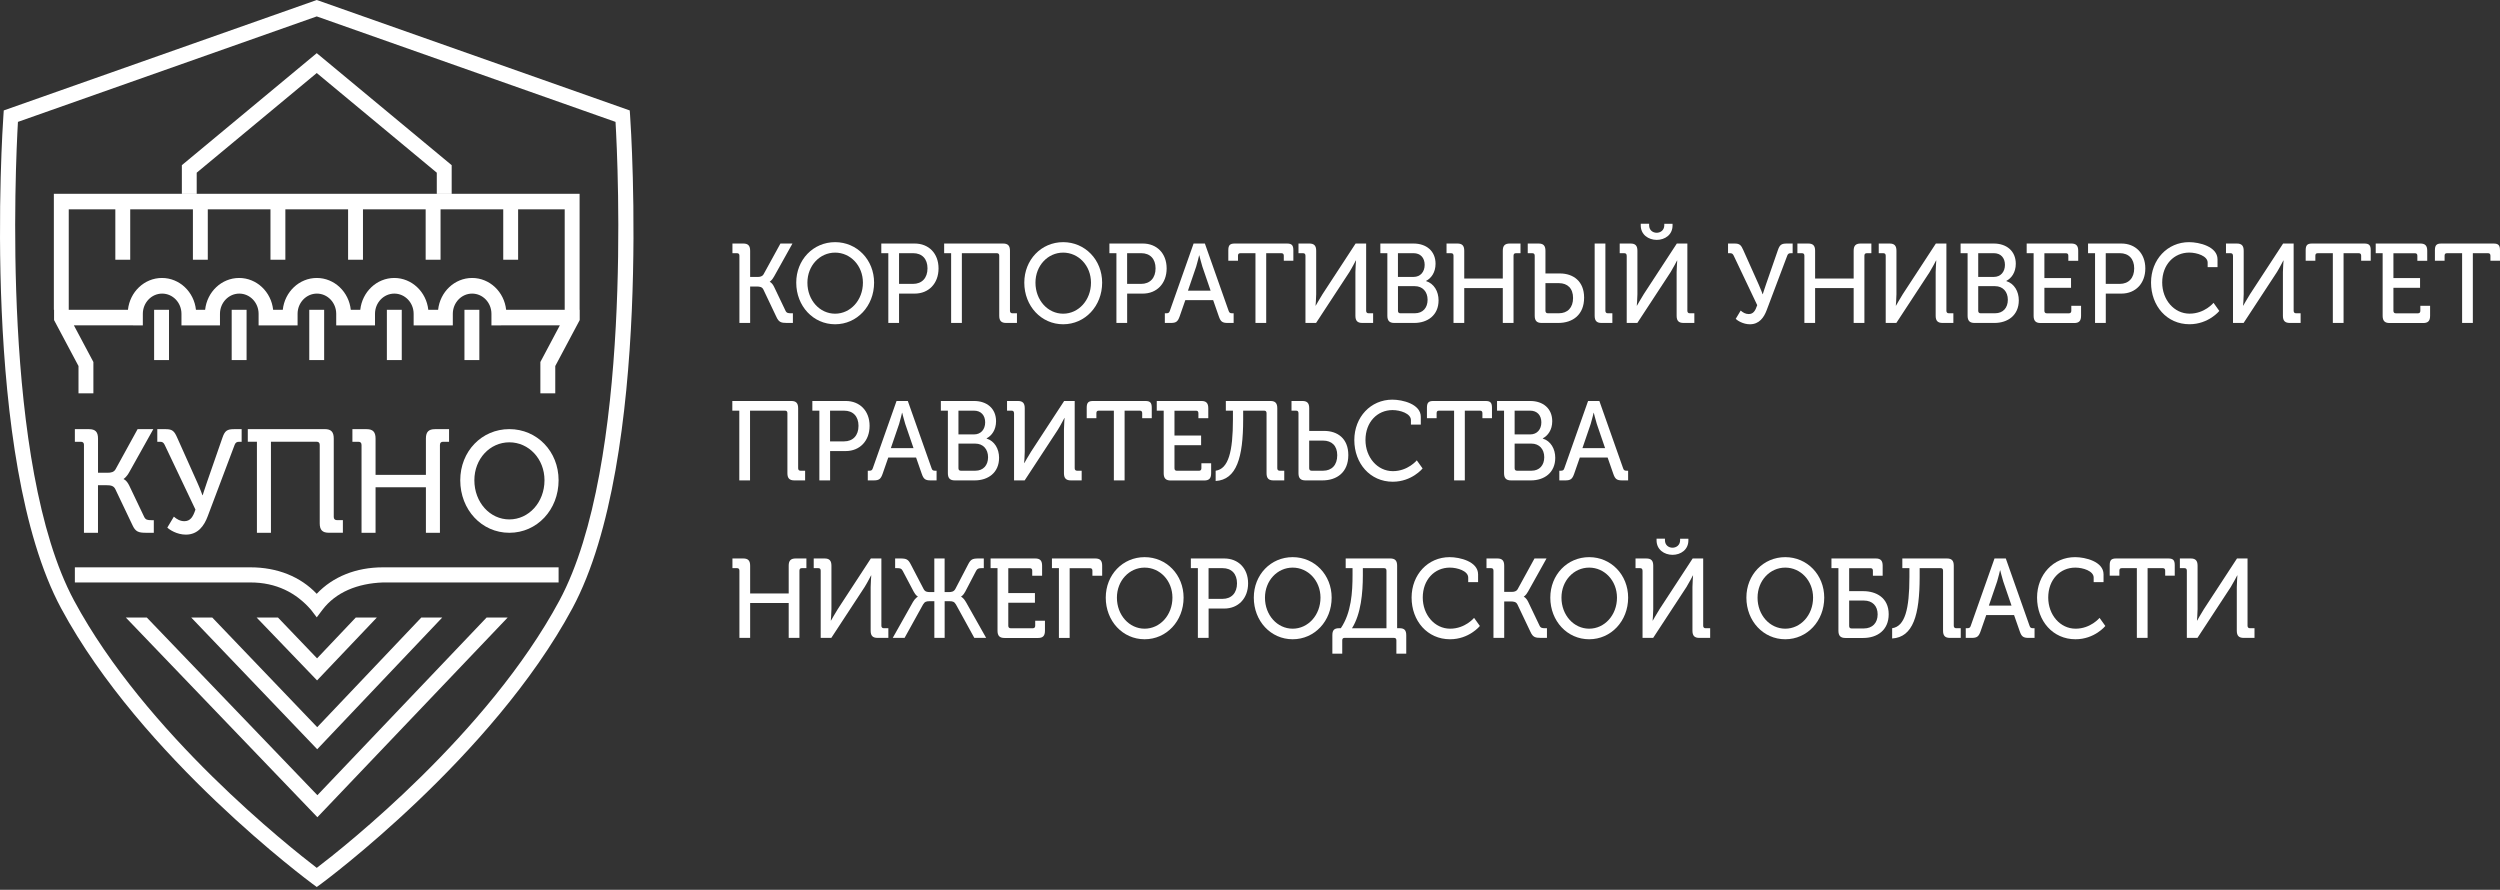 <?xml version="1.0" encoding="UTF-8"?> <svg xmlns="http://www.w3.org/2000/svg" width="295" height="105" viewBox="0 0 295 105" fill="none"><rect x="0" y="0" width="295" height="105" fill="#333333" stroke="none"/><path d="M87.251 30.17C87.251 29.972 87.149 29.879 86.973 29.879H86.428V28.737H87.708C88.277 28.737 88.517 28.992 88.517 29.588V32.681H89.368C89.696 32.681 89.951 32.625 90.103 32.362L92.091 28.737H93.51L91.342 32.625C91.088 33.092 90.834 33.236 90.834 33.236V33.263C90.834 33.263 91.088 33.328 91.342 33.846L92.687 36.661C92.812 36.939 93.016 36.966 93.321 36.966H93.561V38.108H92.863C92.165 38.108 91.901 38.016 91.619 37.406L90.075 34.156C89.923 33.85 89.645 33.809 89.275 33.809H88.517V38.108H87.251V30.17Z" fill="white"></path><path d="M98.543 28.574C101.127 28.574 103.143 30.659 103.143 33.354C103.143 36.114 101.127 38.264 98.543 38.264C95.959 38.264 93.957 36.114 93.957 33.354C93.952 30.659 95.954 28.574 98.543 28.574ZM98.543 37.016C100.355 37.016 101.825 35.421 101.825 33.354C101.825 31.348 100.355 29.809 98.543 29.809C96.731 29.809 95.275 31.348 95.275 33.354C95.27 35.425 96.731 37.016 98.543 37.016Z" fill="white"></path><path d="M104.817 29.879H103.994V28.737H107.938C109.583 28.737 110.748 29.893 110.748 31.673C110.748 33.453 109.583 34.645 107.938 34.645H106.088V38.108H104.822V29.879H104.817ZM107.734 33.499C108.797 33.499 109.445 32.796 109.445 31.668C109.445 30.54 108.797 29.875 107.748 29.875H106.088V33.499H107.734Z" fill="white"></path><path d="M112.233 29.879H111.41V28.737H118.368C118.936 28.737 119.177 28.992 119.177 29.588V36.675C119.177 36.86 119.279 36.966 119.454 36.966H120V38.108H118.733C118.151 38.108 117.91 37.854 117.91 37.258V30.17C117.91 29.972 117.808 29.879 117.633 29.879H113.5V38.108H112.233V29.879Z" fill="white"></path><path d="M125.453 28.574C128.037 28.574 130.053 30.659 130.053 33.354C130.053 36.114 128.037 38.264 125.453 38.264C122.869 38.264 120.867 36.114 120.867 33.354C120.867 30.659 122.869 28.574 125.453 28.574ZM125.453 37.016C127.265 37.016 128.736 35.421 128.736 33.354C128.736 31.348 127.265 29.809 125.453 29.809C123.641 29.809 122.185 31.348 122.185 33.354C122.185 35.425 123.641 37.016 125.453 37.016Z" fill="white"></path><path d="M131.733 29.879H130.91V28.737H134.854C136.499 28.737 137.664 29.893 137.664 31.673C137.664 33.453 136.499 34.645 134.854 34.645H133.004V38.108H131.738V29.879H131.733ZM134.646 33.499C135.709 33.499 136.356 32.796 136.356 31.668C136.356 30.54 135.709 29.875 134.659 29.875H133V33.499H134.646Z" fill="white"></path><path d="M137.451 36.966H137.627C137.853 36.966 137.969 36.915 138.043 36.675L140.844 28.737H142.176L144.977 36.675C145.051 36.915 145.167 36.966 145.394 36.966H145.569V38.108H144.871C144.238 38.108 144.034 37.951 143.822 37.336L143.151 35.413H139.869L139.199 37.336C138.981 37.946 138.783 38.108 138.149 38.108H137.451V36.966ZM142.851 34.299L141.875 31.446C141.723 30.956 141.519 30.134 141.519 30.134H141.496C141.496 30.134 141.307 30.956 141.154 31.446L140.179 34.299H142.851Z" fill="white"></path><path d="M148.15 29.879H146.361C146.171 29.879 146.083 29.972 146.083 30.17V30.767H144.941V29.532C144.941 28.936 145.131 28.737 145.7 28.737H151.857C152.426 28.737 152.616 28.936 152.616 29.532V30.767H151.488V30.17C151.488 29.972 151.386 29.879 151.21 29.879H149.412V38.108H148.145V29.879H148.15Z" fill="white"></path><path d="M154.044 30.17C154.044 29.972 153.942 29.879 153.766 29.879H153.221V28.737H154.501C155.07 28.737 155.31 28.992 155.31 29.588V34.724C155.31 35.256 155.236 36.065 155.236 36.065H155.259C155.259 36.065 155.74 35.214 156.059 34.71L159.961 28.737H161.205V36.675C161.205 36.86 161.306 36.966 161.482 36.966H162.028V38.108H160.761C160.178 38.108 159.938 37.854 159.938 37.258V32.108C159.938 31.59 160.012 30.739 160.012 30.739H159.984C159.984 30.739 159.54 31.604 159.226 32.108L155.296 38.108H154.044V30.17Z" fill="white"></path><path d="M163.704 29.879H162.881V28.737H166.797C168.304 28.737 169.395 29.616 169.395 31.127C169.395 32.149 168.877 32.838 168.281 33.143V33.171C169.219 33.462 169.751 34.391 169.751 35.441C169.751 37.207 168.447 38.108 166.875 38.108H164.531C163.963 38.108 163.708 37.854 163.708 37.258V29.879H163.704ZM166.806 32.676C167.606 32.676 168.11 32.08 168.11 31.257C168.11 30.434 167.629 29.875 166.792 29.875H164.957V32.676H166.806ZM165.239 36.966H166.949C167.888 36.966 168.456 36.328 168.456 35.371C168.456 34.414 167.86 33.767 166.949 33.767H164.961V36.675C164.957 36.86 165.058 36.966 165.239 36.966Z" fill="white"></path><path d="M171.514 30.17C171.514 29.972 171.413 29.879 171.237 29.879H170.691V28.737H171.972C172.541 28.737 172.781 28.992 172.781 29.588V32.866H177.33V29.588C177.33 28.992 177.57 28.737 178.153 28.737H179.42V29.879H178.874C178.698 29.879 178.597 29.972 178.597 30.17V38.108H177.33V33.994H172.781V38.108H171.514V30.17Z" fill="white"></path><path d="M181.096 30.17C181.096 29.972 180.995 29.879 180.819 29.879H180.273V28.737H181.554C182.123 28.737 182.363 28.992 182.363 29.588V32.269H184.074C185.645 32.269 186.926 33.185 186.926 35.122C186.926 37.137 185.595 38.108 183.87 38.108H181.919C181.351 38.108 181.096 37.854 181.096 37.258V30.17ZM182.645 36.966H183.949C184.975 36.966 185.622 36.301 185.622 35.163C185.622 34.035 184.975 33.411 183.949 33.411H182.363V36.675C182.363 36.86 182.465 36.966 182.645 36.966ZM188.17 28.737H189.436V36.675C189.436 36.86 189.538 36.966 189.714 36.966H190.259V38.108H188.979C188.41 38.108 188.17 37.854 188.17 37.258V28.737Z" fill="white"></path><path d="M191.948 30.17C191.948 29.971 191.846 29.879 191.671 29.879H191.125V28.737H192.406C192.974 28.737 193.215 28.991 193.215 29.588V34.724C193.215 35.255 193.141 36.065 193.141 36.065H193.164C193.164 36.065 193.645 35.214 193.964 34.71L197.865 28.737H199.109V36.675C199.109 36.86 199.211 36.966 199.386 36.966H199.932V38.108H198.665C198.083 38.108 197.842 37.854 197.842 37.257V32.107C197.842 31.589 197.916 30.739 197.916 30.739H197.893C197.893 30.739 197.449 31.603 197.135 32.107L193.205 38.108H191.953V30.17H191.948ZM193.608 26.601V26.402H194.597V26.587C194.597 27.17 195.041 27.466 195.485 27.466C195.928 27.466 196.386 27.174 196.386 26.578V26.407H197.361V26.606C197.361 27.692 196.474 28.307 195.485 28.307C194.509 28.298 193.608 27.688 193.608 26.601Z" fill="white"></path><path d="M205.401 36.647C205.656 36.874 205.97 37.059 206.34 37.059C206.885 37.059 207.126 36.689 207.352 36.009L204.579 30.17C204.477 29.958 204.375 29.879 204.162 29.879H203.908V28.737H204.68C205.277 28.737 205.452 28.922 205.707 29.509L207.519 33.559C207.787 34.142 207.986 34.715 207.986 34.715H208.009C208.009 34.715 208.161 34.211 208.388 33.559L209.793 29.509C210.011 28.885 210.209 28.737 210.847 28.737H211.532V29.879H211.328C211.102 29.879 210.986 29.93 210.898 30.157L208.466 36.606C208.148 37.456 207.593 38.265 206.488 38.265C205.679 38.265 204.995 37.812 204.814 37.627L205.401 36.647Z" fill="white"></path><path d="M212.917 30.17C212.917 29.972 212.815 29.879 212.639 29.879H212.094V28.737H213.374C213.943 28.737 214.183 28.992 214.183 29.588V32.866H218.732V29.588C218.732 28.992 218.973 28.737 219.555 28.737H220.822V29.879H220.277C220.101 29.879 219.999 29.972 219.999 30.17V38.108H218.732V33.994H214.183V38.108H212.917V30.17Z" fill="white"></path><path d="M222.514 30.17C222.514 29.972 222.413 29.879 222.237 29.879H221.691V28.737H222.972C223.541 28.737 223.781 28.992 223.781 29.588V34.724C223.781 35.256 223.707 36.065 223.707 36.065H223.73C223.73 36.065 224.211 35.214 224.53 34.71L228.432 28.737H229.675V36.675C229.675 36.86 229.777 36.966 229.953 36.966H230.498V38.108H229.232C228.649 38.108 228.409 37.854 228.409 37.258V32.108C228.409 31.59 228.483 30.739 228.483 30.739H228.455C228.455 30.739 228.011 31.604 227.697 32.108L223.767 38.108H222.514V30.17Z" fill="white"></path><path d="M232.173 29.879H231.35V28.737H235.265C236.772 28.737 237.863 29.616 237.863 31.127C237.863 32.149 237.346 32.838 236.749 33.143V33.171C237.688 33.462 238.219 34.391 238.219 35.441C238.219 37.207 236.916 38.108 235.344 38.108H233C232.431 38.108 232.177 37.854 232.177 37.258V29.879H232.173ZM235.279 32.676C236.079 32.676 236.583 32.08 236.583 31.257C236.583 30.434 236.102 29.875 235.265 29.875H233.43V32.676H235.279ZM233.707 36.966H235.418C236.356 36.966 236.925 36.328 236.925 35.371C236.925 34.414 236.329 33.767 235.418 33.767H233.43V36.675C233.43 36.86 233.532 36.966 233.707 36.966Z" fill="white"></path><path d="M239.971 29.879H239.148V28.737H244.419C244.987 28.737 245.228 28.992 245.228 29.588V30.771H244.063V30.175C244.063 29.976 243.961 29.884 243.785 29.884H241.238V32.815H244.382V33.957H241.238V36.68C241.238 36.865 241.34 36.971 241.515 36.971H244.137C244.312 36.971 244.414 36.865 244.414 36.68V36.083H245.565V37.267C245.565 37.863 245.325 38.117 244.756 38.117H240.79C240.221 38.117 239.967 37.863 239.967 37.267V29.879H239.971Z" fill="white"></path><path d="M247.212 29.879H246.389V28.737H250.332C251.978 28.737 253.148 29.893 253.148 31.673C253.148 33.453 251.983 34.645 250.332 34.645H248.483V38.108H247.216V29.879H247.212ZM250.124 33.499C251.187 33.499 251.835 32.796 251.835 31.668C251.835 30.54 251.187 29.875 250.138 29.875H248.478V33.499H250.124Z" fill="white"></path><path d="M258.311 28.574C259.513 28.574 261.668 29.092 261.668 30.604V31.519H260.503V30.987C260.503 30.206 259.236 29.804 258.334 29.804C256.536 29.804 255.14 31.223 255.14 33.336C255.14 35.379 256.545 37.011 258.371 37.011C260.147 37.011 261.196 35.735 261.196 35.735L261.88 36.692C261.88 36.692 260.613 38.26 258.357 38.26C255.685 38.26 253.822 36.096 253.822 33.336C253.827 30.631 255.755 28.574 258.311 28.574Z" fill="white"></path><path d="M263.489 30.17C263.489 29.972 263.387 29.879 263.212 29.879H262.666V28.737H263.947C264.515 28.737 264.756 28.992 264.756 29.588V34.724C264.756 35.256 264.682 36.065 264.682 36.065H264.705C264.705 36.065 265.186 35.214 265.505 34.71L269.406 28.737H270.65V36.675C270.65 36.86 270.752 36.966 270.927 36.966H271.473V38.108H270.206C269.624 38.108 269.383 37.854 269.383 37.258V32.108C269.383 31.59 269.462 30.739 269.462 30.739H269.434C269.434 30.739 268.99 31.604 268.676 32.108L264.746 38.108H263.494V30.17H263.489Z" fill="white"></path><path d="M275.279 29.879H273.49C273.3 29.879 273.212 29.972 273.212 30.17V30.767H272.07V29.532C272.07 28.936 272.26 28.737 272.828 28.737H278.986C279.555 28.737 279.745 28.936 279.745 29.532V30.767H278.617V30.17C278.617 29.972 278.515 29.879 278.339 29.879H276.541V38.108H275.274V29.879H275.279Z" fill="white"></path><path d="M281.157 29.879H280.334V28.737H285.604C286.173 28.737 286.413 28.992 286.413 29.588V30.771H285.248V30.175C285.248 29.976 285.147 29.884 284.971 29.884H282.424V32.815H285.567V33.957H282.424V36.68C282.424 36.865 282.525 36.971 282.701 36.971H285.322C285.503 36.971 285.6 36.865 285.6 36.68V36.083H286.751V37.267C286.751 37.863 286.51 38.117 285.942 38.117H281.975C281.407 38.117 281.152 37.863 281.152 37.267V29.879H281.157Z" fill="white"></path><path d="M290.524 29.879H288.74C288.55 29.879 288.462 29.972 288.462 30.17V30.767H287.32V29.532C287.32 28.936 287.51 28.737 288.078 28.737H294.236C294.805 28.737 294.999 28.936 294.999 29.532V30.767H293.871V30.17C293.871 29.972 293.769 29.879 293.594 29.879H291.795V38.108H290.529V29.879H290.524Z" fill="white"></path><path d="M87.237 48.458H86.414V47.316H93.372C93.94 47.316 94.181 47.571 94.181 48.167V55.254C94.181 55.439 94.282 55.545 94.458 55.545H95.004V56.687H93.737C93.154 56.687 92.914 56.433 92.914 55.837V48.749C92.914 48.551 92.812 48.458 92.637 48.458H88.504V56.687H87.237V48.458Z" fill="white"></path><path d="M96.68 48.458H95.857V47.316H99.801C101.447 47.316 102.612 48.472 102.612 50.252C102.612 52.032 101.447 53.225 99.801 53.225H97.952V56.687H96.685V48.458H96.68ZM99.593 52.083C100.656 52.083 101.303 51.38 101.303 50.252C101.303 49.124 100.656 48.458 99.607 48.458H97.947V52.083H99.593Z" fill="white"></path><path d="M102.398 55.545H102.574C102.801 55.545 102.916 55.495 102.99 55.254L105.792 47.316H107.123L109.925 55.254C109.999 55.495 110.114 55.545 110.341 55.545H110.516V56.687H109.818C109.185 56.687 108.982 56.53 108.769 55.915L108.099 53.992H104.816L104.146 55.915C103.929 56.526 103.73 56.687 103.097 56.687H102.398V55.545ZM107.794 52.878L106.818 50.026C106.665 49.535 106.462 48.713 106.462 48.713H106.439C106.439 48.713 106.249 49.535 106.097 50.026L105.121 52.878H107.794Z" fill="white"></path><path d="M111.844 48.458H111.021V47.316H114.937C116.444 47.316 117.535 48.195 117.535 49.706C117.535 50.728 117.018 51.417 116.421 51.722V51.75C117.36 52.041 117.891 52.97 117.891 54.02C117.891 55.786 116.588 56.687 115.016 56.687H112.672C112.103 56.687 111.849 56.433 111.849 55.837V48.458H111.844ZM114.946 51.26C115.746 51.26 116.25 50.663 116.25 49.841C116.25 49.018 115.769 48.458 114.933 48.458H113.097V51.26H114.946ZM113.375 55.545H115.085C116.024 55.545 116.592 54.907 116.592 53.95C116.592 52.993 115.996 52.346 115.085 52.346H113.097V55.254C113.097 55.444 113.199 55.545 113.375 55.545Z" fill="white"></path><path d="M119.653 48.749C119.653 48.551 119.551 48.458 119.376 48.458H118.83V47.316H120.111C120.679 47.316 120.92 47.571 120.92 48.167V53.303C120.92 53.835 120.846 54.644 120.846 54.644H120.869C120.869 54.644 121.35 53.793 121.669 53.289L125.57 47.316H126.814V55.254C126.814 55.439 126.916 55.545 127.091 55.545H127.637V56.687H126.37C125.788 56.687 125.547 56.433 125.547 55.837V50.687C125.547 50.169 125.621 49.318 125.621 49.318H125.598C125.598 49.318 125.154 50.183 124.84 50.687L120.91 56.687H119.658V48.749H119.653Z" fill="white"></path><path d="M131.441 48.458H129.652C129.462 48.458 129.374 48.551 129.374 48.749V49.346H128.232V48.112C128.232 47.515 128.422 47.316 128.991 47.316H135.148C135.717 47.316 135.907 47.515 135.907 48.112V49.346H134.779V48.749C134.779 48.551 134.677 48.458 134.501 48.458H132.703V56.687H131.436V48.458H131.441Z" fill="white"></path><path d="M137.321 48.458H136.498V47.316H141.768C142.337 47.316 142.577 47.571 142.577 48.167V49.35H141.412V48.754C141.412 48.555 141.311 48.463 141.135 48.463H138.588V51.394H141.731V52.536H138.588V55.259C138.588 55.444 138.689 55.55 138.865 55.55H141.486C141.662 55.55 141.764 55.444 141.764 55.259V54.662H142.915V55.846C142.915 56.442 142.674 56.697 142.106 56.697H138.139C137.571 56.697 137.316 56.442 137.316 55.846V48.458H137.321Z" fill="white"></path><path d="M143.447 55.545C144.954 55.333 145.486 53.303 145.486 49.494V48.458H144.649V47.316H149.91C150.479 47.316 150.719 47.571 150.719 48.167V55.254C150.719 55.439 150.821 55.545 150.997 55.545H151.542V56.687H150.262C149.693 56.687 149.453 56.433 149.453 55.837V48.749C149.453 48.551 149.351 48.458 149.175 48.458H146.693V49.508C146.693 53.992 145.921 56.609 143.447 56.757V55.545Z" fill="white"></path><path d="M153.221 48.749C153.221 48.551 153.12 48.458 152.944 48.458H152.398V47.316H153.679C154.248 47.316 154.488 47.571 154.488 48.167V50.848H156.249C157.821 50.848 159.102 51.736 159.102 53.701C159.102 55.73 157.757 56.687 156.046 56.687H154.044C153.476 56.687 153.221 56.433 153.221 55.837V48.749ZM154.765 55.545H156.12C157.146 55.545 157.794 54.88 157.794 53.715C157.794 52.6 157.146 51.99 156.12 51.99H154.483V55.254C154.488 55.444 154.59 55.545 154.765 55.545Z" fill="white"></path><path d="M164.298 47.159C165.5 47.159 167.654 47.677 167.654 49.189V50.104H166.489V49.572C166.489 48.791 165.222 48.389 164.321 48.389C162.522 48.389 161.126 49.808 161.126 51.921C161.126 53.964 162.532 55.596 164.358 55.596C166.133 55.596 167.182 54.32 167.182 54.32L167.867 55.277C167.867 55.277 166.6 56.844 164.344 56.844C161.672 56.844 159.809 54.681 159.809 51.921C159.813 49.216 161.741 47.159 164.298 47.159Z" fill="white"></path><path d="M171.587 48.458H169.798C169.609 48.458 169.521 48.551 169.521 48.749V49.346H168.379V48.112C168.379 47.515 168.568 47.316 169.137 47.316H175.295C175.864 47.316 176.053 47.515 176.053 48.112V49.346H174.925V48.749C174.925 48.551 174.823 48.458 174.648 48.458H172.849V56.687H171.583V48.458H171.587Z" fill="white"></path><path d="M177.473 48.458H176.65V47.316H180.566C182.073 47.316 183.164 48.195 183.164 49.706C183.164 50.728 182.646 51.417 182.05 51.722V51.75C182.989 52.041 183.52 52.97 183.52 54.02C183.52 55.786 182.217 56.687 180.645 56.687H178.301C177.732 56.687 177.478 56.433 177.478 55.837V48.458H177.473ZM180.575 51.26C181.375 51.26 181.879 50.663 181.879 49.841C181.879 49.018 181.398 48.458 180.561 48.458H178.726V51.26H180.575ZM179.004 55.545H180.714C181.653 55.545 182.221 54.907 182.221 53.95C182.221 52.993 181.625 52.346 180.714 52.346H178.726V55.254C178.726 55.444 178.828 55.545 179.004 55.545Z" fill="white"></path><path d="M184 55.545H184.176C184.402 55.545 184.518 55.495 184.592 55.254L187.393 47.316H188.725L191.526 55.254C191.6 55.495 191.716 55.545 191.942 55.545H192.118V56.687H191.42C190.787 56.687 190.583 56.53 190.371 55.915L189.7 53.992H186.418L185.748 55.915C185.53 56.526 185.331 56.687 184.698 56.687H184V55.545ZM189.4 52.878L188.424 50.026C188.272 49.535 188.068 48.713 188.068 48.713H188.045C188.045 48.713 187.856 49.535 187.703 50.026L186.728 52.878H189.4Z" fill="white"></path><path d="M87.251 67.334C87.251 67.135 87.149 67.042 86.973 67.042H86.428V65.9H87.708C88.277 65.9 88.517 66.155 88.517 66.751V70.029H93.066V66.751C93.066 66.155 93.307 65.9 93.889 65.9H95.156V67.042H94.611C94.435 67.042 94.333 67.135 94.333 67.334V75.271H93.066V71.157H88.517V75.271H87.251V67.334Z" fill="white"></path><path d="M96.842 67.334C96.842 67.135 96.741 67.042 96.565 67.042H96.019V65.9H97.3C97.869 65.9 98.109 66.155 98.109 66.751V71.887C98.109 72.419 98.035 73.228 98.035 73.228H98.058C98.058 73.228 98.539 72.377 98.858 71.873L102.76 65.9H104.003V73.838C104.003 74.023 104.105 74.129 104.281 74.129H104.826V75.271H103.56C102.977 75.271 102.737 75.017 102.737 74.421V69.271C102.737 68.753 102.811 67.902 102.811 67.902H102.783C102.783 67.902 102.339 68.767 102.025 69.271L98.095 75.271H96.842V67.334Z" fill="white"></path><path d="M107.734 71.023C108.002 70.56 108.302 70.412 108.302 70.412V70.385C108.302 70.385 108.062 70.292 107.808 69.802L106.513 67.347C106.375 67.07 106.185 67.042 105.88 67.042H105.626V65.9H106.259C106.957 65.9 107.17 66.007 107.475 66.603L108.982 69.497C109.158 69.83 109.398 69.867 109.754 69.867H110.249V65.9H111.465V69.867H111.932C112.274 69.867 112.551 69.825 112.731 69.497L114.238 66.603C114.544 66.007 114.747 65.9 115.454 65.9H116.088V67.042H115.833C115.528 67.042 115.339 67.07 115.186 67.347L113.906 69.802C113.651 70.292 113.411 70.385 113.411 70.385V70.412C113.411 70.412 113.716 70.56 113.97 71.023L116.365 75.271H114.969L112.801 71.328C112.611 70.995 112.394 70.944 112.08 70.944H111.469V75.271H110.253V70.944H109.643C109.324 70.944 109.112 71 108.922 71.328L106.74 75.271H105.344L107.734 71.023Z" fill="white"></path><path d="M117.712 67.042H116.889V65.9H122.159C122.728 65.9 122.968 66.155 122.968 66.751V67.934H121.803V67.338C121.803 67.139 121.701 67.047 121.526 67.047H118.978V69.978H122.122V71.12H118.978V73.843C118.978 74.028 119.08 74.134 119.256 74.134H121.877C122.053 74.134 122.154 74.028 122.154 73.843V73.246H123.305V74.43C123.305 75.026 123.065 75.281 122.496 75.281H118.53C117.961 75.281 117.707 75.026 117.707 74.43V67.042H117.712Z" fill="white"></path><path d="M124.952 67.042H124.129V65.9H129.247C129.815 65.9 130.056 66.155 130.056 66.751V67.934H128.904V67.338C128.904 67.139 128.803 67.047 128.627 67.047H126.219V75.276H124.952V67.042Z" fill="white"></path><path d="M135.065 65.743C137.649 65.743 139.664 67.828 139.664 70.523C139.664 73.283 137.649 75.433 135.065 75.433C132.48 75.433 130.479 73.283 130.479 70.523C130.479 67.823 132.48 65.743 135.065 65.743ZM135.065 74.185C136.877 74.185 138.347 72.59 138.347 70.523C138.347 68.517 136.877 66.978 135.065 66.978C133.252 66.978 131.796 68.517 131.796 70.523C131.796 72.59 133.252 74.185 135.065 74.185Z" fill="white"></path><path d="M141.344 67.042H140.521V65.9H144.465C146.111 65.9 147.276 67.056 147.276 68.836C147.276 70.616 146.111 71.809 144.465 71.809H142.616V75.271H141.349V67.042H141.344ZM144.257 70.667C145.32 70.667 145.967 69.964 145.967 68.836C145.967 67.708 145.32 67.042 144.271 67.042H142.611V70.667H144.257Z" fill="white"></path><path d="M152.535 65.743C155.12 65.743 157.135 67.828 157.135 70.523C157.135 73.283 155.12 75.433 152.535 75.433C149.951 75.433 147.949 73.283 147.949 70.523C147.945 67.823 149.946 65.743 152.535 65.743ZM152.535 74.185C154.348 74.185 155.818 72.59 155.818 70.523C155.818 68.517 154.348 66.978 152.535 66.978C150.723 66.978 149.267 68.517 149.267 70.523C149.262 72.59 150.723 74.185 152.535 74.185Z" fill="white"></path><path d="M158.014 74.129H158.217C159.461 72.299 159.6 69.867 159.6 67.824V67.042H158.791V65.9H164.052C164.62 65.9 164.861 66.155 164.861 66.751V74.129H165.138C165.707 74.129 165.938 74.356 165.938 74.966V77.13H164.773V75.562C164.773 75.378 164.685 75.271 164.505 75.271H158.652C158.476 75.271 158.384 75.364 158.384 75.562V77.13H157.219V74.966C157.214 74.356 157.441 74.129 158.014 74.129ZM163.603 74.129V67.334C163.603 67.135 163.502 67.042 163.326 67.042H160.816V67.907C160.816 69.95 160.598 72.447 159.535 74.134H163.603V74.129Z" fill="white"></path><path d="M171.057 65.743C172.259 65.743 174.414 66.261 174.414 67.773V68.688H173.249V68.156C173.249 67.375 171.982 66.978 171.08 66.978C169.282 66.978 167.886 68.397 167.886 70.51C167.886 72.553 169.291 74.185 171.117 74.185C172.893 74.185 173.942 72.909 173.942 72.909L174.626 73.866C174.626 73.866 173.36 75.433 171.104 75.433C168.431 75.433 166.568 73.269 166.568 70.51C166.573 67.8 168.496 65.743 171.057 65.743Z" fill="white"></path><path d="M176.229 67.334C176.229 67.135 176.127 67.042 175.952 67.042H175.406V65.9H176.687C177.255 65.9 177.496 66.155 177.496 66.751V69.844H178.346C178.675 69.844 178.929 69.788 179.082 69.525L181.069 65.9H182.489L180.321 69.788C180.066 70.255 179.812 70.399 179.812 70.399V70.426C179.812 70.426 180.066 70.491 180.321 71.009L181.666 73.824C181.791 74.102 181.994 74.129 182.299 74.129H182.54V75.271H181.841C181.143 75.271 180.88 75.179 180.598 74.569L179.054 71.319C178.901 71.013 178.624 70.972 178.254 70.972H177.496V75.271H176.229V67.334Z" fill="white"></path><path d="M187.522 65.743C190.106 65.743 192.121 67.828 192.121 70.523C192.121 73.283 190.106 75.433 187.522 75.433C184.937 75.433 182.936 73.283 182.936 70.523C182.936 67.823 184.937 65.743 187.522 65.743ZM187.522 74.185C189.334 74.185 190.804 72.59 190.804 70.523C190.804 68.517 189.334 66.978 187.522 66.978C185.709 66.978 184.253 68.517 184.253 70.523C184.253 72.59 185.709 74.185 187.522 74.185Z" fill="white"></path><path d="M193.815 67.334C193.815 67.135 193.713 67.043 193.538 67.043H192.992V65.901H194.273C194.841 65.901 195.082 66.155 195.082 66.752V71.888C195.082 72.419 195.008 73.228 195.008 73.228H195.031C195.031 73.228 195.512 72.378 195.831 71.874L199.733 65.901H200.976V73.839C200.976 74.024 201.078 74.13 201.254 74.13H201.799V75.272H200.532C199.95 75.272 199.709 75.018 199.709 74.421V69.271C199.709 68.753 199.783 67.903 199.783 67.903H199.76C199.76 67.903 199.316 68.767 199.002 69.271L195.073 75.272H193.82V67.334H193.815ZM195.475 63.765V63.566H196.464V63.751C196.464 64.334 196.908 64.63 197.352 64.63C197.796 64.63 198.253 64.338 198.253 63.742V63.571H199.229V63.77C199.229 64.856 198.341 65.471 197.352 65.471C196.372 65.462 195.475 64.852 195.475 63.765Z" fill="white"></path><path d="M210.66 65.743C213.245 65.743 215.26 67.828 215.26 70.523C215.26 73.283 213.245 75.433 210.66 75.433C208.076 75.433 206.074 73.283 206.074 70.523C206.07 67.823 208.071 65.743 210.66 65.743ZM210.66 74.185C212.472 74.185 213.943 72.59 213.943 70.523C213.943 68.517 212.472 66.978 210.66 66.978C208.848 66.978 207.392 68.517 207.392 70.523C207.387 72.59 208.848 74.185 210.66 74.185Z" fill="white"></path><path d="M216.934 67.042H216.111V65.9H221.345C221.913 65.9 222.154 66.155 222.154 66.751V67.934H221.002V67.338C221.002 67.139 220.901 67.047 220.725 67.047H218.201V69.756H219.861C221.368 69.756 222.866 70.514 222.866 72.479C222.866 74.365 221.511 75.281 219.861 75.281H217.757C217.188 75.281 216.934 75.026 216.934 74.43V67.042ZM218.483 74.157H219.939C220.942 74.157 221.562 73.505 221.562 72.497C221.562 71.49 220.942 70.865 219.939 70.865H218.201V73.866C218.201 74.065 218.303 74.157 218.483 74.157Z" fill="white"></path><path d="M223.273 74.129C224.781 73.917 225.312 71.887 225.312 68.078V67.042H224.475V65.9H229.736C230.305 65.9 230.545 66.155 230.545 66.751V73.838C230.545 74.023 230.647 74.129 230.823 74.129H231.368V75.271H230.088C229.519 75.271 229.279 75.017 229.279 74.421V67.334C229.279 67.135 229.177 67.042 229.001 67.042H226.519V68.092C226.519 72.576 225.747 75.193 223.273 75.341V74.129Z" fill="white"></path><path d="M231.959 74.129H232.135C232.361 74.129 232.477 74.079 232.551 73.838L235.352 65.9H236.684L239.485 73.838C239.559 74.079 239.675 74.129 239.901 74.129H240.077V75.271H239.379C238.746 75.271 238.542 75.114 238.33 74.499L237.659 72.576H234.377L233.706 74.499C233.489 75.109 233.29 75.271 232.657 75.271H231.959V74.129ZM237.359 71.462L236.383 68.609C236.231 68.119 236.027 67.296 236.027 67.296H236.004C236.004 67.296 235.815 68.119 235.662 68.609L234.687 71.462H237.359Z" fill="white"></path><path d="M244.862 65.743C246.064 65.743 248.218 66.261 248.218 67.773V68.688H247.053V68.156C247.053 67.375 245.787 66.978 244.885 66.978C243.087 66.978 241.691 68.397 241.691 70.51C241.691 72.553 243.096 74.185 244.922 74.185C246.697 74.185 247.747 72.909 247.747 72.909L248.431 73.866C248.431 73.866 247.164 75.433 244.908 75.433C242.236 75.433 240.373 73.269 240.373 70.51C240.378 67.8 242.301 65.743 244.862 65.743Z" fill="white"></path><path d="M252.154 67.042H250.365C250.175 67.042 250.087 67.135 250.087 67.334V67.93H248.945V66.696C248.945 66.099 249.135 65.9 249.703 65.9H255.861C256.43 65.9 256.62 66.099 256.62 66.696V67.93H255.492V67.334C255.492 67.135 255.39 67.042 255.214 67.042H253.416V75.271H252.149V67.042H252.154Z" fill="white"></path><path d="M258.047 67.334C258.047 67.135 257.946 67.042 257.77 67.042H257.225V65.9H258.505C259.074 65.9 259.314 66.155 259.314 66.751V71.887C259.314 72.419 259.24 73.228 259.24 73.228H259.263C259.263 73.228 259.744 72.377 260.063 71.873L263.965 65.9H265.209V73.838C265.209 74.023 265.31 74.129 265.486 74.129H266.031V75.271H264.765C264.182 75.271 263.942 75.017 263.942 74.421V69.271C263.942 68.753 264.016 67.902 264.016 67.902H263.988C263.988 67.902 263.544 68.767 263.23 69.271L259.3 75.271H258.047V67.334Z" fill="white"></path><path d="M37.377 104.665L36.873 104.295C36.674 104.148 16.679 89.382 7.211 71.777C-2.284 54.112 0.286 15.288 0.402 13.643L0.443 13.032L37.377 0L37.659 0.097L74.31 13.032L74.352 13.643C74.467 15.288 77.038 54.112 67.542 71.777C58.074 89.382 38.084 104.152 37.881 104.3L37.377 104.665ZM2.117 14.382C1.826 19.458 0.134 54.861 8.742 70.871C17.174 86.557 34.242 100.005 37.377 102.409C40.534 100.015 57.57 86.561 66.007 70.871C74.62 54.857 72.928 19.454 72.632 14.382L37.377 1.937L2.117 14.382Z" fill="white"></path><path d="M9.911 52.508C9.911 52.249 9.777 52.129 9.546 52.129H8.834V50.641H10.508C11.252 50.641 11.566 50.969 11.566 51.75V55.786H12.676C13.106 55.786 13.438 55.717 13.637 55.37L16.235 50.641H18.089L15.255 55.712C14.922 56.318 14.594 56.507 14.594 56.507V56.544C14.594 56.544 14.927 56.632 15.255 57.307L17.008 60.982C17.174 61.347 17.437 61.38 17.835 61.38H18.149V62.868H17.243C16.332 62.868 15.986 62.748 15.621 61.949L13.6 57.705C13.402 57.307 13.036 57.256 12.556 57.256H11.562V62.868H9.907V52.508H9.911Z" fill="white"></path><path d="M20.516 60.964C20.849 61.26 21.26 61.5 21.741 61.5C22.453 61.5 22.767 61.015 23.063 60.132L19.439 52.508C19.305 52.231 19.175 52.129 18.893 52.129H18.561V50.641H19.568C20.345 50.641 20.576 50.881 20.909 51.644L23.276 56.928C23.623 57.691 23.886 58.435 23.886 58.435H23.919C23.919 58.435 24.117 57.779 24.413 56.928L26.249 51.644C26.531 50.83 26.794 50.641 27.622 50.641H28.514V52.129H28.25C27.954 52.129 27.802 52.199 27.686 52.495L24.51 60.918C24.099 62.027 23.369 63.086 21.931 63.086C20.872 63.086 19.98 62.499 19.744 62.254L20.516 60.964Z" fill="white"></path><path d="M30.317 52.124H29.24V50.636H38.325C39.069 50.636 39.383 50.964 39.383 51.745V60.996C39.383 61.236 39.517 61.375 39.748 61.375H40.46V62.864H38.805C38.042 62.864 37.728 62.535 37.728 61.754V52.503C37.728 52.245 37.594 52.124 37.363 52.124H31.972V62.868H30.317V52.124Z" fill="white"></path><path d="M42.661 52.508C42.661 52.249 42.527 52.129 42.296 52.129H41.584V50.641H43.258C44.002 50.641 44.316 50.969 44.316 51.75V56.031H50.257V51.75C50.257 50.969 50.571 50.641 51.334 50.641H52.989V52.129H52.277C52.046 52.129 51.912 52.249 51.912 52.508V62.868H50.257V57.497H44.316V62.868H42.661V52.508Z" fill="white"></path><path d="M60.103 50.636C63.367 50.636 65.914 53.266 65.914 56.669C65.914 60.154 63.372 62.868 60.103 62.868C56.839 62.868 54.31 60.154 54.31 56.669C54.31 53.266 56.839 50.636 60.103 50.636ZM60.103 61.292C62.392 61.292 64.25 59.281 64.25 56.669C64.25 54.14 62.392 52.194 60.103 52.194C57.815 52.194 55.975 54.135 55.975 56.669C55.975 59.281 57.815 61.292 60.103 61.292Z" fill="white"></path><path d="M52.179 72.873L37.431 88.411L22.568 72.873H25.051L37.431 85.808L49.71 72.873H52.179Z" fill="white"></path><path d="M17.328 72.873L37.452 93.834L57.414 72.873H59.901L37.452 96.432L14.85 72.873H17.328Z" fill="white"></path><path d="M30.285 72.873H32.805L37.414 77.686L41.977 72.873H44.464L37.414 80.288L30.285 72.873Z" fill="white"></path><path d="M37.377 72.849L36.706 71.966C34.95 69.936 32.583 68.73 29.559 68.73H8.834V66.945H29.559C32.726 66.945 35.458 68.046 37.372 70.07C39.277 68.05 42.013 66.945 45.19 66.945H65.915V68.73H45.19C42.194 68.836 39.614 69.881 38.042 71.966L37.377 72.849Z" fill="white"></path><path d="M19.942 36.554H18.186V42.486H19.942V36.554ZM29.096 36.554H27.339V42.486H29.096V36.554ZM38.25 36.554H36.493V42.486H38.25V36.554ZM47.408 36.554H45.651V42.486H47.408V36.554ZM56.562 36.554H54.805V42.486H56.562V36.554ZM23.211 22.861V20.378L37.376 8.617L51.541 20.378V22.861H53.298V19.491L37.376 6.273L21.459 19.491V22.861H23.211H51.541ZM6.355 36.554V22.866H21.454H53.293H68.392V36.559H66.635V24.701H61.138V30.651H59.382V24.701H51.985V30.651H50.228V24.701H42.831V30.651H41.074V24.701H33.673V30.651H31.916V24.701H24.519V30.651H22.763V24.701H15.366V30.651H13.609V24.701H8.112V36.554H6.355ZM8.112 36.554H15.098C15.324 34.446 17.035 32.8 19.11 32.8C21.186 32.8 22.897 34.446 23.123 36.554H24.205C24.431 34.446 26.142 32.8 28.218 32.8C30.294 32.8 32.004 34.446 32.23 36.554H33.368C33.594 34.446 35.305 32.8 37.381 32.8C39.456 32.8 41.167 34.446 41.393 36.554H42.512C42.739 34.446 44.449 32.8 46.525 32.8C48.596 32.8 50.311 34.446 50.538 36.554H51.698C51.925 34.446 53.635 32.8 55.711 32.8C57.787 32.8 59.497 34.446 59.724 36.554L66.649 36.559H68.406V37.77L65.521 43.193V46.415H63.764V42.717L66.062 38.39L57.99 38.394V37.03C57.99 35.713 56.968 34.645 55.711 34.645C54.453 34.645 53.432 35.718 53.432 37.03V38.394H48.809V37.03C48.809 35.713 47.787 34.645 46.53 34.645C45.272 34.645 44.25 35.718 44.25 37.03V38.394H39.674V37.03C39.674 35.713 38.652 34.645 37.395 34.645C36.137 34.645 35.115 35.718 35.115 37.03V38.394H30.515V37.03C30.515 35.713 29.494 34.645 28.236 34.645C26.979 34.645 25.957 35.718 25.957 37.03V38.394H21.413V37.03C21.413 35.713 20.391 34.645 19.134 34.645C17.876 34.645 16.854 35.718 16.854 37.03V38.394L8.718 38.39L11.02 42.717V46.415H9.263V43.193L6.379 37.77V36.554H8.112Z" fill="white"></path></svg> 